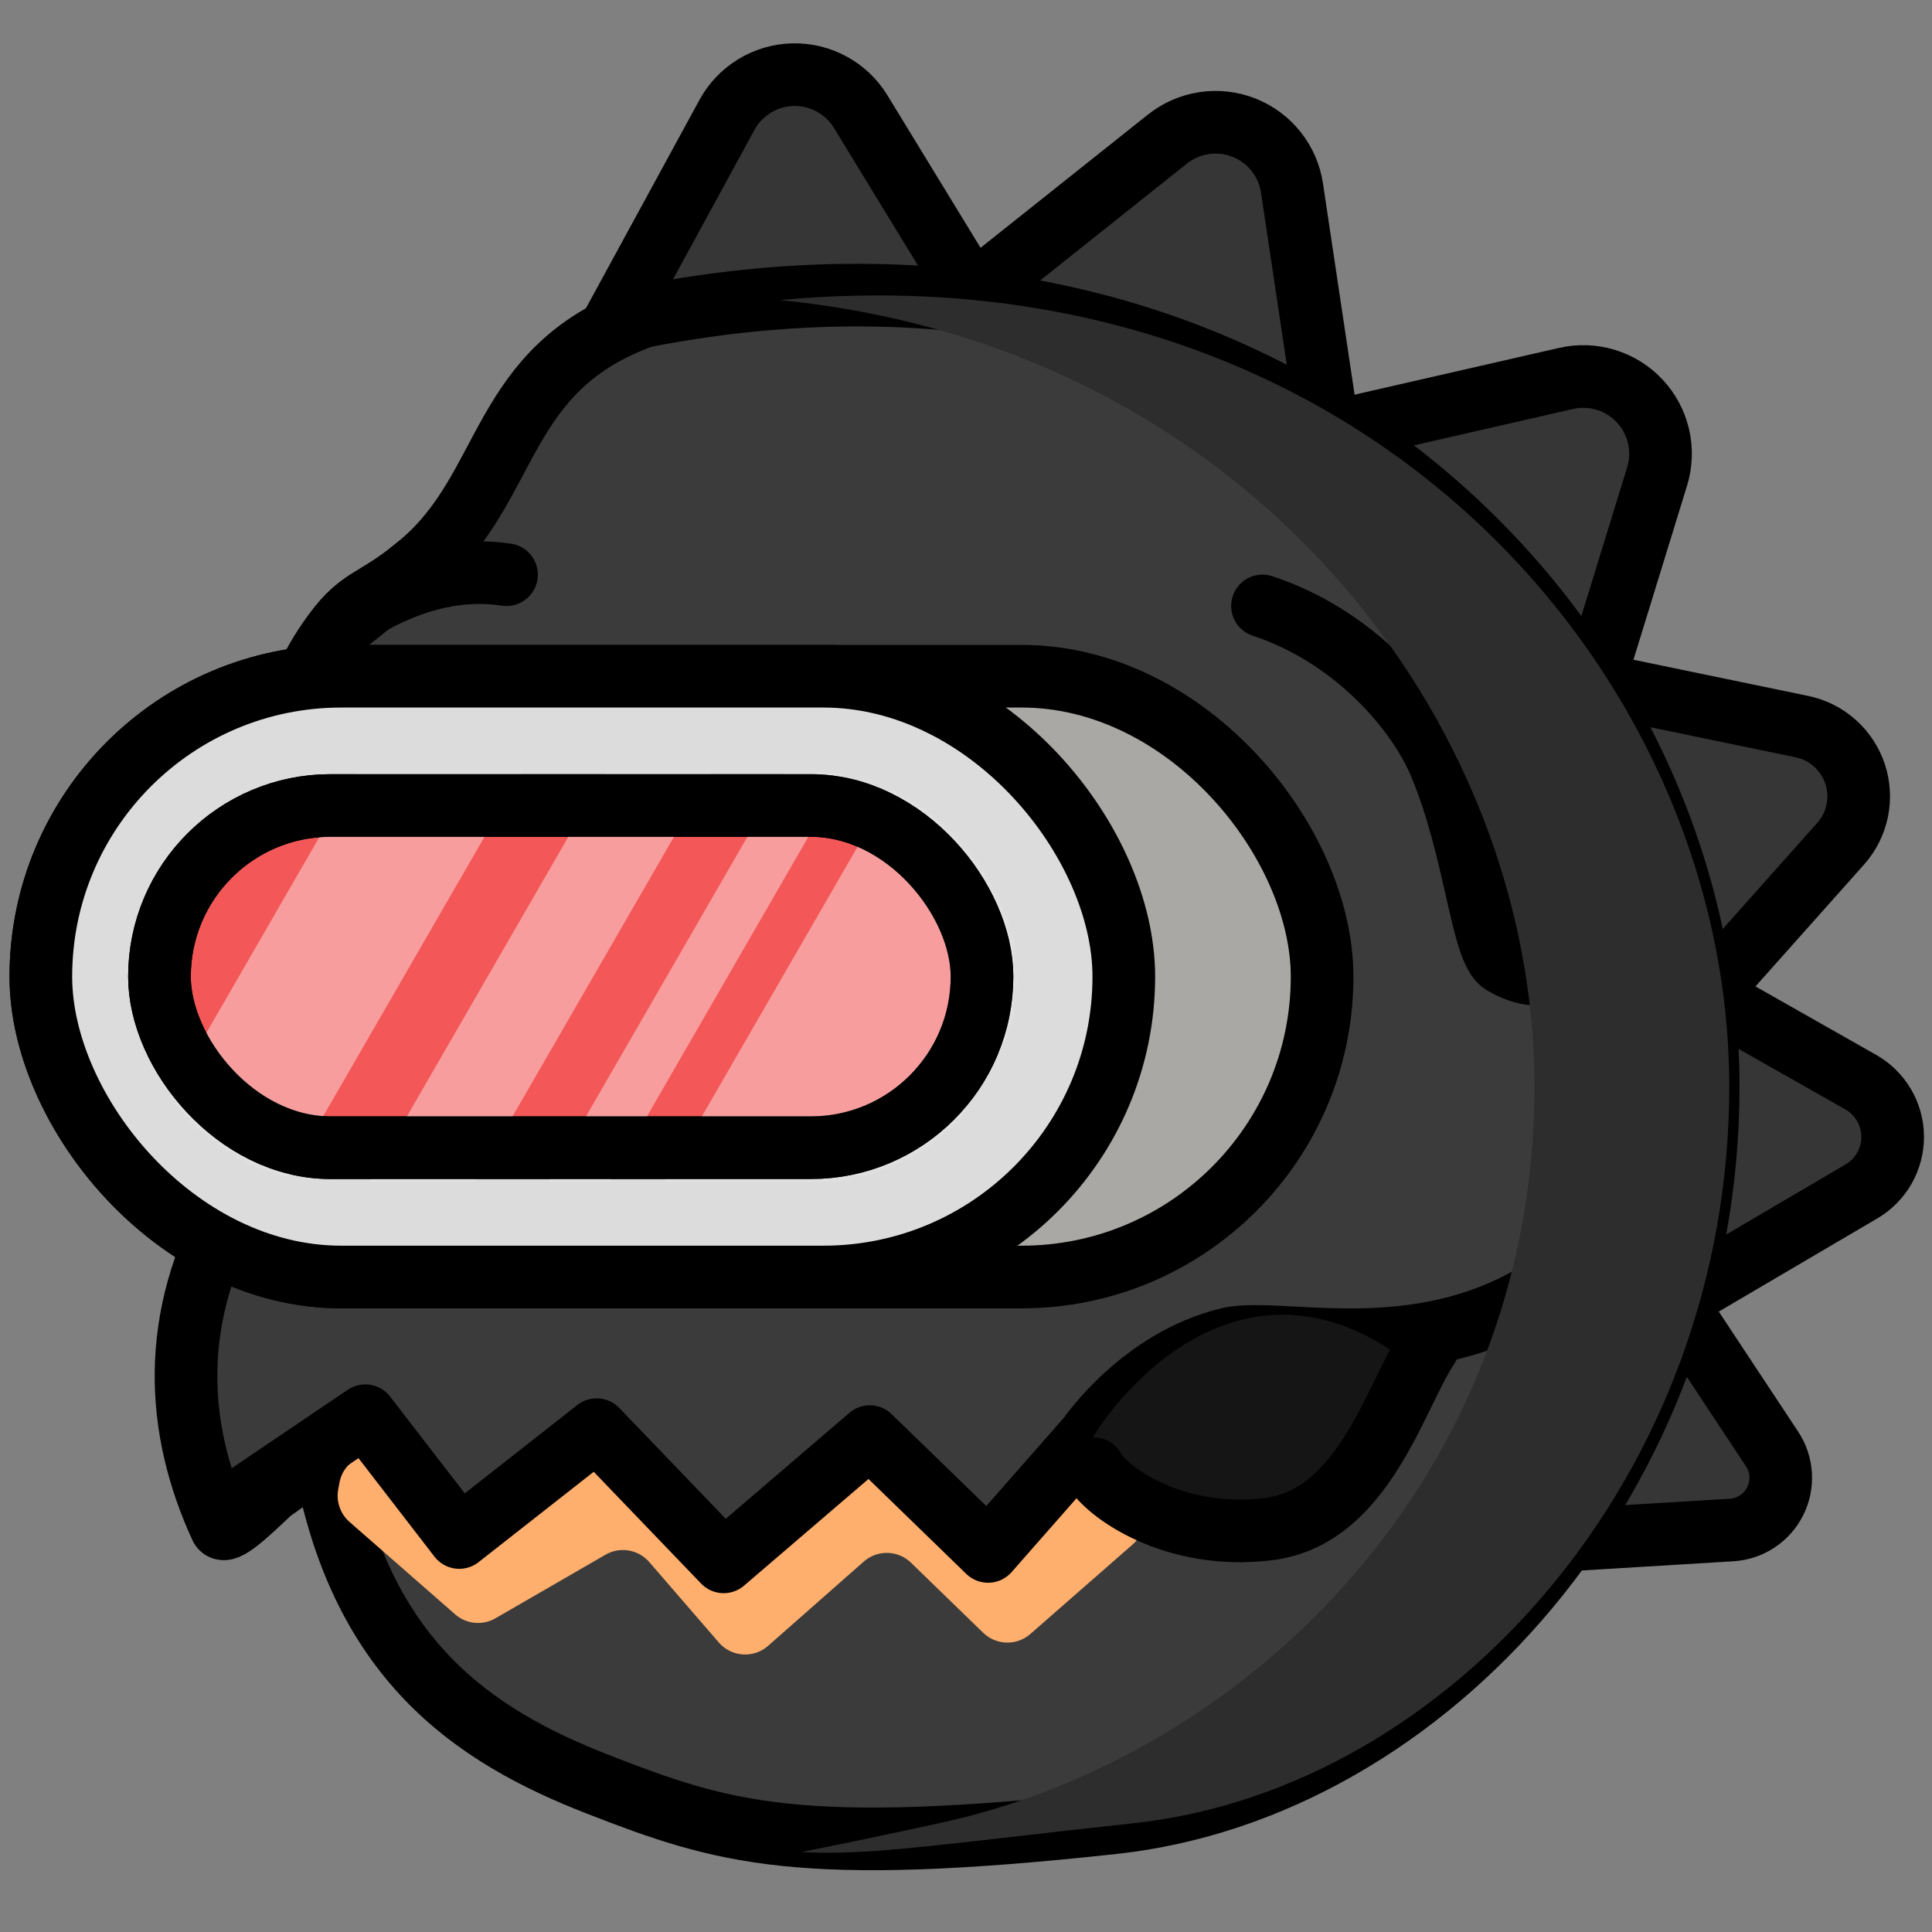 <svg width="334" height="334" viewBox="0 0 334 334" fill="none" xmlns="http://www.w3.org/2000/svg">
<rect x="0" y="0" width="334" height="334" fill="#808080" stroke="none"/>
<g clip-path="url(#clip0_14_3103)">
<path d="M290.952 227.207L306.348 250.49C307.224 251.814 307.736 253.345 307.832 254.929C307.928 256.514 307.605 258.096 306.897 259.516C306.188 260.936 305.118 262.145 303.794 263.02C302.47 263.896 300.939 264.407 299.354 264.503L271.493 266.196C269.909 266.293 268.327 265.97 266.907 265.261C265.487 264.552 264.278 263.482 263.403 262.158C262.527 260.834 262.015 259.303 261.919 257.719C261.823 256.134 262.146 254.553 262.854 253.132L275.319 228.158C276.027 226.738 277.098 225.529 278.421 224.653C279.745 223.778 281.277 223.266 282.861 223.17C284.445 223.073 286.027 223.396 287.448 224.105C288.868 224.813 290.076 225.883 290.952 227.207Z" fill="#363636" stroke="black" stroke-width="10.83" stroke-linecap="round" stroke-linejoin="round"/>
<path d="M292.405 170.476L321.676 187.075C323.341 188.019 324.727 189.384 325.697 191.034C326.666 192.684 327.185 194.56 327.2 196.473C327.214 198.387 326.725 200.271 325.781 201.935C324.837 203.6 323.472 204.986 321.822 205.956L292.811 223.006C291.162 223.975 289.286 224.494 287.372 224.508C285.459 224.523 283.575 224.034 281.91 223.09C280.246 222.146 278.859 220.781 277.89 219.131C276.92 217.481 276.402 215.605 276.387 213.692L276.127 180.043C276.113 178.129 276.602 176.246 277.546 174.581C278.489 172.917 279.855 171.53 281.505 170.561C283.154 169.591 285.03 169.073 286.943 169.058C288.857 169.043 290.74 169.532 292.405 170.476Z" fill="#363636" stroke="black" stroke-width="10.83" stroke-linecap="round" stroke-linejoin="round"/>
<path d="M274.29 117.909L311.51 125.614C313.626 126.052 315.59 127.04 317.204 128.478C318.818 129.915 320.025 131.753 320.704 133.805C321.382 135.857 321.509 138.051 321.071 140.168C320.633 142.285 319.645 144.248 318.207 145.862L292.924 174.242C291.487 175.856 289.649 177.063 287.597 177.742C285.545 178.421 283.351 178.548 281.234 178.11C279.117 177.672 277.154 176.684 275.54 175.246C273.926 173.809 272.719 171.971 272.04 169.919L260.103 133.834C259.425 131.781 259.298 129.587 259.736 127.47C260.174 125.354 261.162 123.39 262.6 121.776C264.038 120.162 265.875 118.955 267.927 118.276C269.979 117.597 272.174 117.471 274.29 117.909Z" fill="#363636" stroke="black" stroke-width="10.83" stroke-linecap="round" stroke-linejoin="round"/>
<path d="M230.552 74.614L270.737 65.422C273.023 64.9 275.405 64.988 277.646 65.678C279.886 66.368 281.905 67.635 283.501 69.353C285.096 71.07 286.211 73.178 286.734 75.463C287.256 77.748 287.168 80.131 286.478 82.371L274.346 121.768C273.656 124.009 272.388 126.028 270.671 127.623C268.953 129.219 266.846 130.334 264.56 130.856C262.275 131.379 259.893 131.291 257.652 130.601C255.412 129.911 253.392 128.643 251.797 126.926L223.744 96.719C222.149 95.001 221.034 92.894 220.512 90.609C219.989 88.324 220.077 85.941 220.767 83.701C221.457 81.461 222.725 79.442 224.442 77.847C226.16 76.251 228.267 75.136 230.552 74.614Z" fill="#363636" stroke="black" stroke-width="10.83" stroke-linecap="round" stroke-linejoin="round"/>
<path d="M169.579 49.712L201.832 24.04C203.666 22.58 205.852 21.628 208.17 21.281C210.489 20.934 212.858 21.203 215.039 22.062C217.22 22.92 219.137 24.338 220.597 26.172C222.057 28.006 223.009 30.192 223.356 32.51L229.461 73.279C229.808 75.597 229.539 77.966 228.681 80.147C227.822 82.328 226.405 84.245 224.571 85.705C222.737 87.165 220.551 88.116 218.232 88.464C215.914 88.811 213.545 88.542 211.364 87.684L173.005 72.587C170.823 71.729 168.906 70.311 167.447 68.477C165.987 66.643 165.035 64.457 164.688 62.139C164.341 59.82 164.61 57.451 165.469 55.27C166.327 53.089 167.745 51.172 169.579 49.712Z" fill="#363636" stroke="black" stroke-width="10.83" stroke-linecap="round" stroke-linejoin="round"/>
<path d="M105.947 56.067L125.672 19.869C126.793 17.811 128.437 16.084 130.438 14.862C132.438 13.64 134.725 12.967 137.069 12.909C139.412 12.851 141.73 13.411 143.788 14.533C145.847 15.654 147.574 17.298 148.795 19.299L170.281 54.48C171.503 56.48 172.177 58.767 172.235 61.111C172.292 63.454 171.732 65.772 170.611 67.83C169.489 69.889 167.845 71.616 165.845 72.837C163.844 74.059 161.557 74.733 159.213 74.791L118.003 75.808C115.66 75.865 113.342 75.305 111.284 74.184C109.225 73.062 107.498 71.418 106.277 69.418C105.055 67.417 104.381 65.13 104.323 62.786C104.265 60.443 104.825 58.126 105.947 56.067Z" fill="#363636" stroke="black" stroke-width="10.83" stroke-linecap="round" stroke-linejoin="round"/>
<path d="M111.275 54.686C222.546 33.033 295.308 111.116 295.308 187.786C295.308 255.045 246.835 309.208 192.473 315.12C138.111 321.033 125.108 316.925 103.456 308.504C81.803 300.084 61.975 286.851 55.94 251.365L46.782 257.88C42.77 261.69 38.842 265.419 38.185 263.996C30.411 247.136 29.134 227.832 40.48 208.111C51.73 188.554 62.353 177.828 61.975 177.181C58.973 148.049 40.165 133.323 57.744 109.419C61.94 103.712 64.214 103.952 70.073 99.555L72.781 97.389C88.497 84.07 86.013 63.708 111.275 54.686Z" fill="#3B3B3B"/>
<path d="M57.744 109.419C40.165 133.323 58.973 148.049 61.975 177.181C62.353 177.828 51.73 188.554 40.48 208.111C29.134 227.832 30.411 247.136 38.185 263.996M57.744 109.419C62.532 102.908 64.817 104.138 72.781 97.389M57.744 109.419L72.781 97.389M72.781 97.389C88.497 84.07 86.013 63.708 111.275 54.686C222.546 33.033 295.308 111.116 295.308 187.787C295.308 255.045 246.835 309.208 192.473 315.12C138.111 321.033 125.108 316.925 103.456 308.504C81.803 300.084 61.975 286.851 55.94 251.365M38.185 263.996C39.514 266.877 54.262 248.636 55.94 251.365M38.185 263.996L55.94 251.365" stroke="black" stroke-width="10.83" stroke-linecap="round" stroke-linejoin="round"/>
<g style="mix-blend-mode:darken">
<path d="M78.684 279.085L60.424 263.107C58.837 261.719 58.093 259.6 58.464 257.524L58.666 256.392C59.554 251.42 65.805 249.69 69.122 253.499L74.147 259.268C75.904 261.286 78.783 261.9 81.211 260.775L98.617 252.708C100.57 251.804 102.857 252.011 104.615 253.252L119.059 263.447C120.986 264.808 123.53 264.916 125.566 263.724L143.488 253.233C145.551 252.026 148.132 252.154 150.065 253.56L162.66 262.72C165.016 264.434 168.262 264.212 170.363 262.195L178.82 254.077C180.6 252.368 183.242 251.92 185.486 252.945L194.357 257C198.327 258.815 199.102 264.123 195.817 266.997L178.121 282.481C175.764 284.543 172.219 284.451 169.971 282.27L157.491 270.157C155.238 267.97 151.682 267.884 149.326 269.959L132.792 284.525C130.284 286.735 126.454 286.475 124.267 283.946L112.244 270.044C110.356 267.861 107.184 267.327 104.685 268.77L85.654 279.766C83.424 281.055 80.622 280.781 78.684 279.085Z" fill="#FFAF6D"/>
</g>
<path d="M294.72 186.406C270.06 245.951 225.351 228.305 212.319 231.461C197.27 235.106 188.261 248.357 188.261 248.357L170.818 268.206L150.368 248.357L125.107 270.01L103.153 247.154L79.395 265.8L63.156 244.748L40.901 259.785" stroke="black" stroke-width="10.83" stroke-linecap="round" stroke-linejoin="round"/>
<g style="mix-blend-mode:darken">
<path d="M239.385 232.718C212.779 216.277 192.27 241.54 187.659 250.762L207.681 267.603C233.745 260.386 249.962 239.254 239.385 232.718Z" fill="#151515"/>
</g>
<path d="M288.105 155.729C273.669 168.36 267.053 170.767 259.836 166.556C256.072 164.36 255.311 147.466 249.009 132.273C245.09 122.824 234.086 109.959 218.254 104.756" stroke="black" stroke-width="10.83" stroke-linecap="round"/>
<path d="M62.554 105.208C71.826 99.652 80.216 98.231 87.566 99.352" stroke="black" stroke-width="10.83" stroke-linecap="round"/>
<path d="M189.086 253.919C191.134 257.857 202.945 266.416 219.376 264.335C235.806 262.254 241.273 241.2 246.819 232.922" stroke="black" stroke-width="10.83" stroke-linecap="round" stroke-linejoin="round"/>
<g style="mix-blend-mode:darken">
<path fill-rule="evenodd" clip-rule="evenodd" d="M134.756 51.878C215.261 59.746 265.273 124.28 265.273 187.845C265.273 255.103 215.851 303.637 162.437 315.179C153.015 317.215 145.195 318.869 138.526 320.175C147.7 320.675 156.898 319.622 175.707 317.468C181.503 316.804 188.212 316.036 196.114 315.177C250.476 309.265 298.95 255.101 298.95 187.843C298.95 115.828 234.757 42.569 134.756 51.878Z" fill="#2D2D2D"/>
</g>
<rect x="7.061" y="116.904" width="221.5" height="103.861" rx="51.93" fill="#AAA8A4" stroke="black" stroke-width="10.83"/>
<rect x="7.061" y="116.904" width="187.22" height="103.861" rx="51.93" fill="#DCDCDC" stroke="black" stroke-width="10.83"/>
<rect x="27.569" y="139.252" width="142.197" height="59.161" rx="29.581" fill="#F35757" stroke="black" stroke-width="10.83"/>
<mask id="mask0_14_3103" style="mask-type:alpha" maskUnits="userSpaceOnUse" x="22" y="133" width="154" height="71">
<rect x="27.569" y="139.252" width="142.197" height="59.161" rx="29.581" fill="#F35757" stroke="black" stroke-width="10.83"/>
</mask>
<g mask="url(#mask0_14_3103)">
<g opacity="0.42">
<rect x="165.274" y="116.904" width="38.945" height="109.533" transform="rotate(30 165.274 116.904)" fill="white"/>
<rect x="69.214" y="120.467" width="24.696" height="109.533" transform="rotate(30 69.214 120.467)" fill="white"/>
<rect x="140.935" y="124.358" width="9.128" height="109.533" transform="rotate(30 140.935 124.358)" fill="white"/>
<rect x="110.942" y="122.687" width="15.813" height="109.533" transform="rotate(30 110.942 122.687)" fill="white"/>
</g>
</g>
<rect x="27.569" y="139.252" width="142.197" height="59.161" rx="29.581" stroke="black" stroke-width="10.83"/>
</g>
<defs>
<clipPath id="clip0_14_3103">
<rect width="334" height="334" fill="white"/>
</clipPath>
</defs>
</svg>
